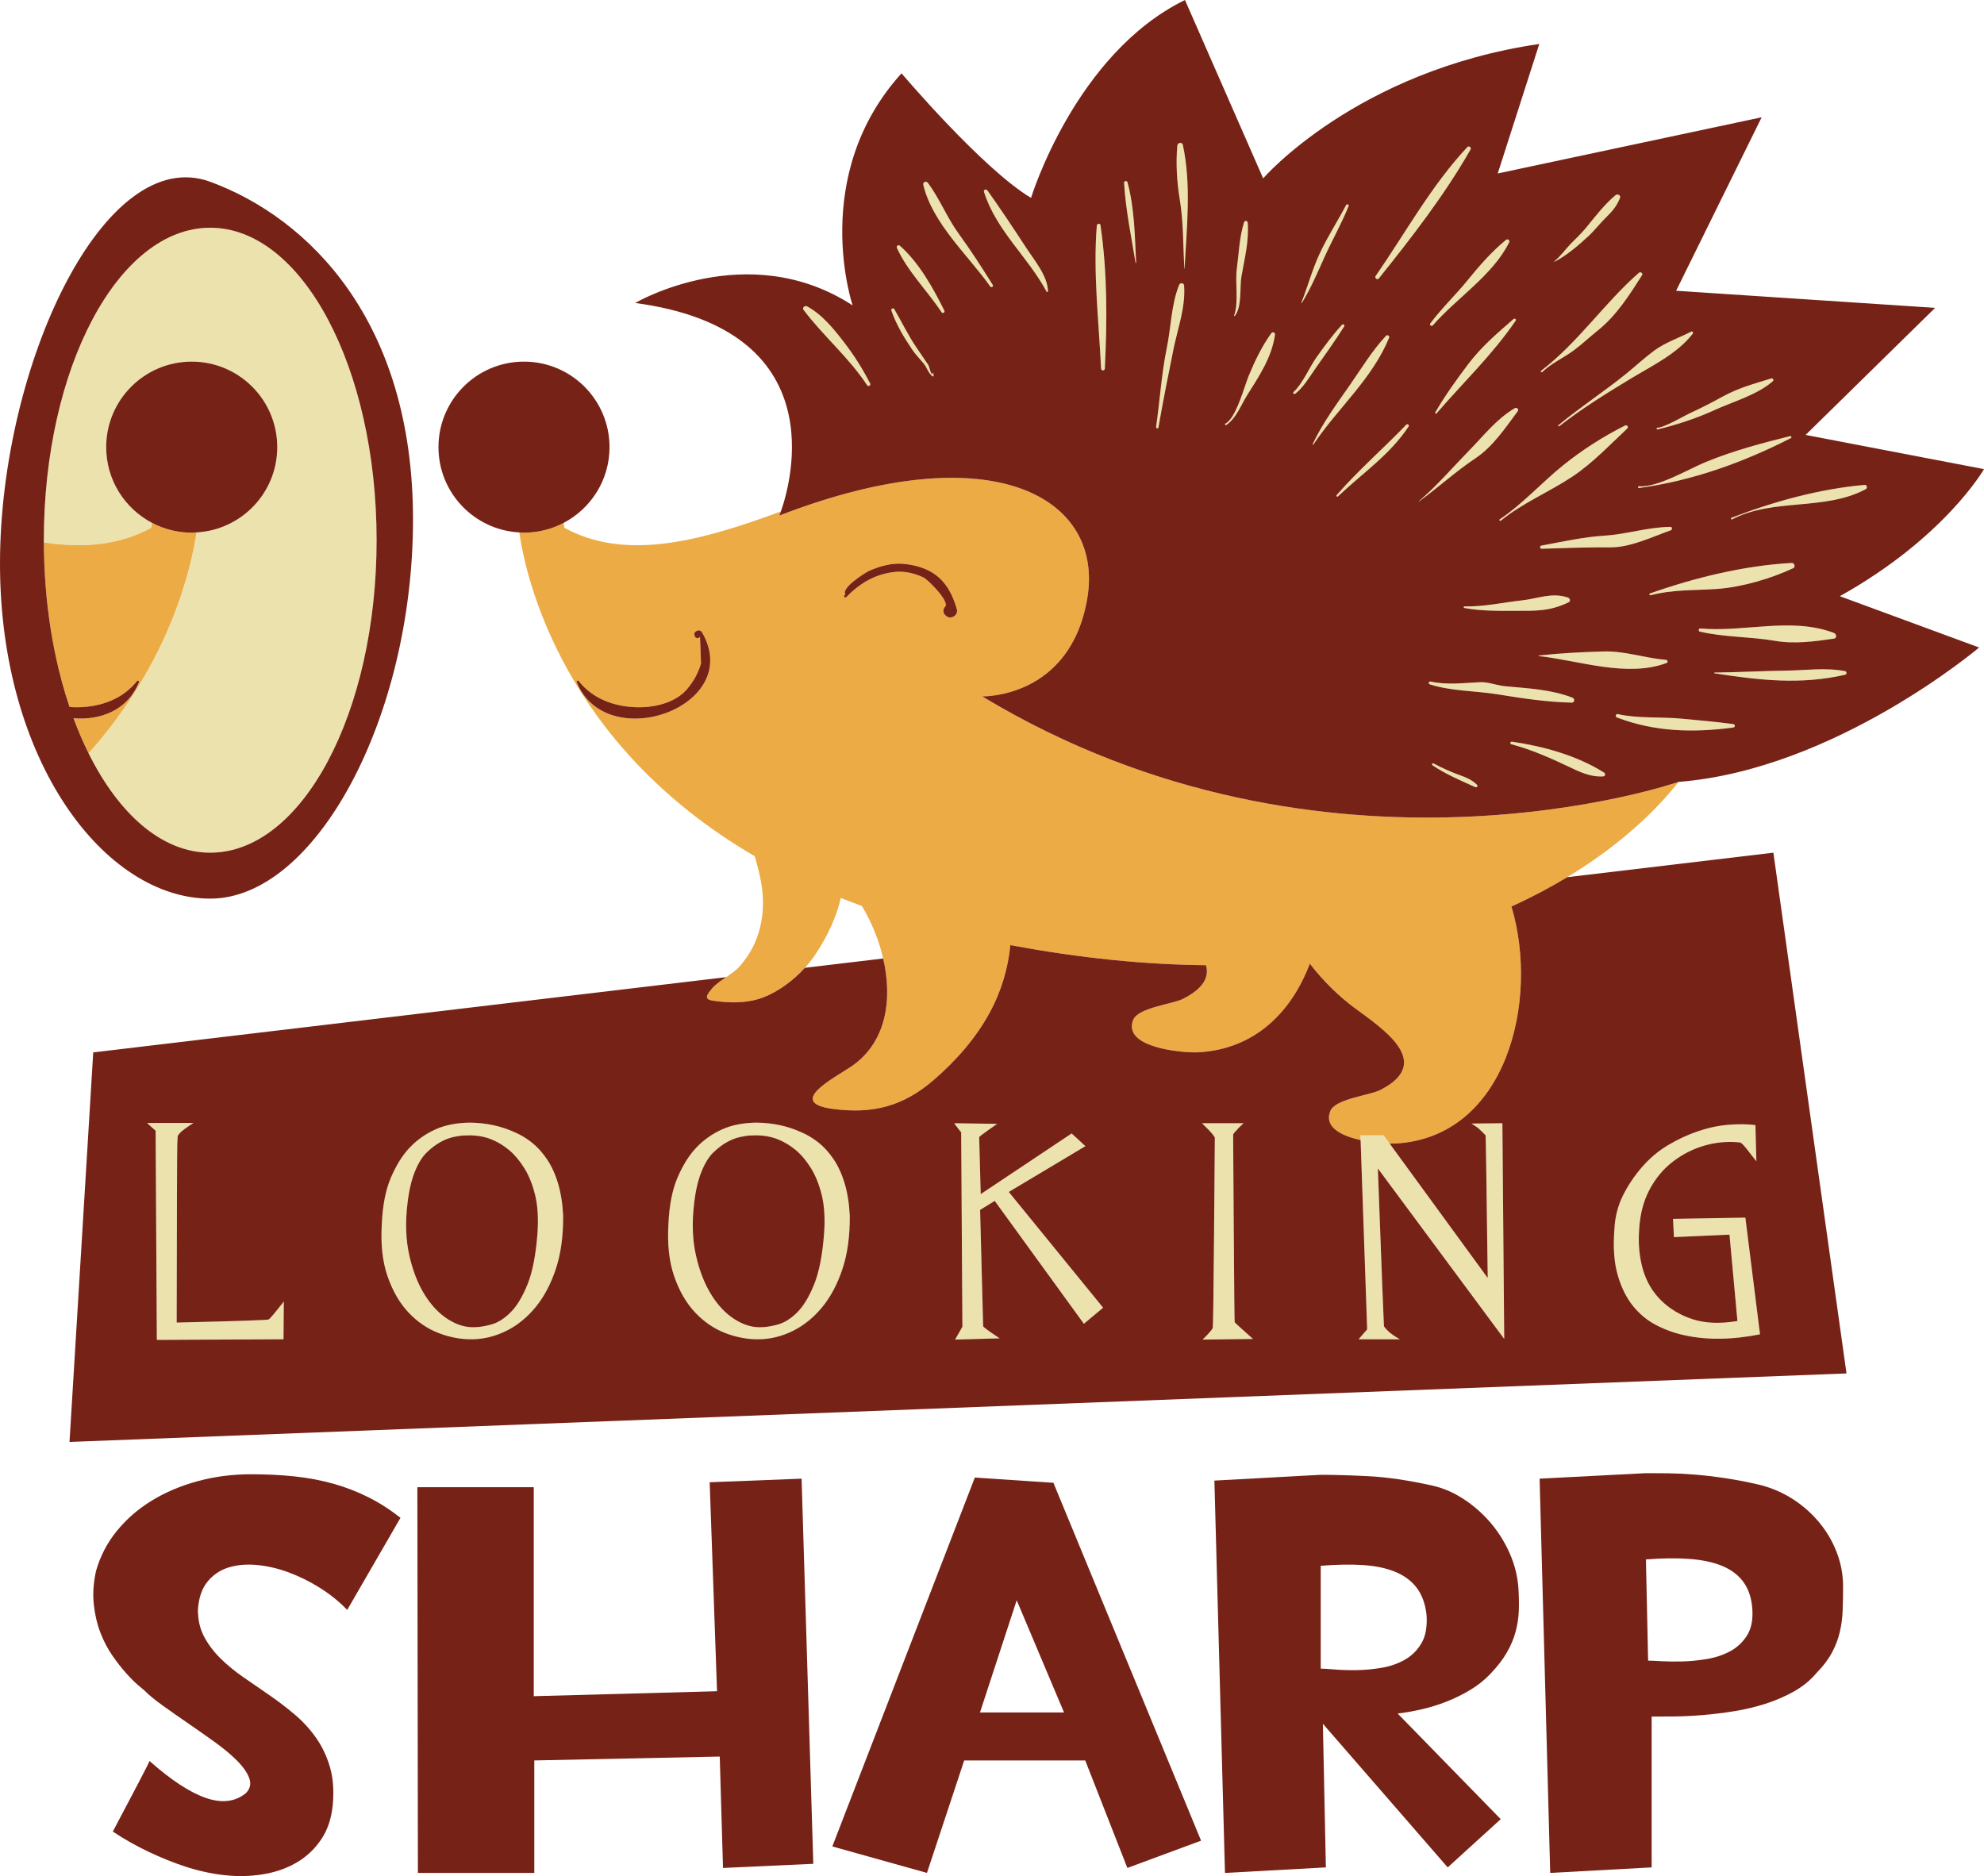 <?xml version="1.0" encoding="UTF-8"?>
<svg xmlns="http://www.w3.org/2000/svg" xmlns:xlink="http://www.w3.org/1999/xlink" width="479.4pt" height="453.34pt" viewBox="0 0 479.4 453.34" version="1.1">
<defs>
<clipPath id="clip1">
  <path d="M 153 0 L 479.398 0 L 479.398 198 L 153 198 Z M 153 0 "/>
</clipPath>
<clipPath id="clip2">
  <path d="M 22 356 L 97 356 L 97 453.34 L 22 453.34 Z M 22 356 "/>
</clipPath>
</defs>
<g id="surface1">
<path style=" stroke:none;fill-rule:nonzero;fill:rgb(92.499%,88.599%,67.799%);fill-opacity:1;" d="M 396.004 117.512 C 395.723 117.492 395.746 117.961 396.062 117.922 C 408.914 116.18 421.234 111.75 432.734 105.859 C 433.008 105.723 432.816 105.312 432.539 105.387 C 425.465 107.164 419.012 108.855 412.23 111.621 C 407.98 113.352 400.605 117.836 396.004 117.512 "/>
<path style=" stroke:none;fill-rule:nonzero;fill:rgb(92.499%,88.599%,67.799%);fill-opacity:1;" d="M 400.492 103.355 C 400.191 103.355 400.25 103.836 400.551 103.762 C 404.879 102.73 410.012 101.059 414.082 99.184 C 418.664 97.07 424.586 95.461 428.395 92.098 C 428.684 91.836 428.379 91.336 428.012 91.445 C 423.922 92.703 420.059 93.742 416.27 95.824 C 413.617 97.285 410.977 98.648 408.219 99.906 C 407.07 100.43 402.098 103.363 400.492 103.355 "/>
<path style=" stroke:none;fill-rule:nonzero;fill:rgb(92.499%,88.599%,67.799%);fill-opacity:1;" d="M 376.551 102.754 C 376.391 102.891 376.617 103.109 376.777 102.984 C 382.23 98.723 388.059 95.125 393.961 91.539 C 399.113 88.41 405.227 85.52 409.012 80.656 C 409.227 80.375 408.961 79.969 408.617 80.148 C 405.59 81.727 402.516 82.68 399.75 84.699 C 397.449 86.387 395.195 88.484 392.984 90.277 C 387.633 94.613 381.863 98.359 376.551 102.754 "/>
<path style=" stroke:none;fill-rule:nonzero;fill:rgb(92.499%,88.599%,67.799%);fill-opacity:1;" d="M 372.668 89.895 C 375.027 87.645 377.914 86.449 380.484 84.508 C 382.457 83.02 384.184 81.375 386.098 79.844 C 390.602 76.238 393.703 71.309 396.77 66.516 C 397.078 66.027 396.406 65.578 396.004 65.926 C 387.59 73.309 381.395 82.688 372.414 89.57 C 372.18 89.758 372.453 90.102 372.668 89.895 "/>
<path style=" stroke:none;fill-rule:nonzero;fill:rgb(92.499%,88.599%,67.799%);fill-opacity:1;" d="M 362.656 125.809 C 367.844 121.578 374.379 118.867 379.953 115.16 C 384.809 111.926 388.961 107.508 393.219 103.535 C 393.609 103.172 393.109 102.602 392.664 102.824 C 387.387 105.496 382.406 108.66 377.789 112.367 C 372.531 116.59 368.035 121.699 362.406 125.484 C 362.16 125.648 362.422 125.996 362.656 125.809 "/>
<path style=" stroke:none;fill-rule:nonzero;fill:rgb(92.499%,88.599%,67.799%);fill-opacity:1;" d="M 418.555 125.496 C 428.535 120.281 440.844 123.539 450.844 118.195 C 451.309 117.945 451.113 117.121 450.566 117.168 C 439.699 118.121 428.531 121.199 418.395 125.117 C 418.113 125.227 418.289 125.637 418.555 125.496 "/>
<path style=" stroke:none;fill-rule:nonzero;fill:rgb(92.499%,88.599%,67.799%);fill-opacity:1;" d="M 403.602 127.312 C 398.188 127.367 393.059 129.102 387.715 129.434 C 382.73 129.742 377.359 130.926 372.414 131.848 C 371.984 131.93 372.09 132.625 372.523 132.609 C 378.031 132.422 383.789 132.223 389.27 132.258 C 393.957 132.293 399.398 129.664 403.711 128.141 C 404.145 127.984 404.094 127.305 403.602 127.312 "/>
<path style=" stroke:none;fill-rule:nonzero;fill:rgb(92.499%,88.599%,67.799%);fill-opacity:1;" d="M 432.953 136.031 C 421.449 136.66 409.535 139.582 398.707 143.398 C 398.438 143.496 398.543 143.91 398.828 143.836 C 404.395 142.406 409.238 142.711 414.852 142.316 C 420.844 141.898 427.871 139.84 433.297 137.301 C 433.914 137.012 433.609 135.996 432.953 136.031 "/>
<path style=" stroke:none;fill-rule:nonzero;fill:rgb(92.499%,88.599%,67.799%);fill-opacity:1;" d="M 410.852 151.863 C 410.41 151.82 410.324 152.527 410.746 152.625 C 416.648 154.008 422.859 153.812 428.852 154.848 C 433.605 155.668 438.422 155.012 443.156 154.316 C 443.93 154.203 443.734 153.164 443.156 152.945 C 432.801 149.031 421.457 152.836 410.852 151.863 "/>
<path style=" stroke:none;fill-rule:nonzero;fill:rgb(92.499%,88.599%,67.799%);fill-opacity:1;" d="M 342.805 121.152 C 342.773 121.172 342.816 121.223 342.844 121.199 C 347.488 117.84 351.699 113.957 356.477 110.77 C 360.754 107.918 363.742 103.391 366.754 99.336 C 367.074 98.902 366.465 98.379 366.043 98.625 C 361.613 101.234 358.562 105.223 355 108.859 C 350.941 113.004 347.25 117.367 342.805 121.152 "/>
<path style=" stroke:none;fill-rule:nonzero;fill:rgb(92.499%,88.599%,67.799%);fill-opacity:1;" d="M 354.785 87.973 C 351.996 91.652 349.113 95.676 346.805 99.664 C 346.695 99.852 346.965 100.07 347.109 99.902 C 353.531 92.453 360.648 85.68 366.242 77.484 C 366.461 77.16 365.996 76.863 365.73 77.09 C 361.727 80.582 358.016 83.707 354.785 87.973 "/>
<path style=" stroke:none;fill-rule:nonzero;fill:rgb(92.499%,88.599%,67.799%);fill-opacity:1;" d="M 383.75 57.125 C 385.344 55.656 386.648 53.91 388.203 52.402 C 389.605 51.039 390.77 49.637 391.449 47.793 C 391.695 47.129 390.812 46.789 390.367 47.164 C 387.656 49.43 385.461 52.332 383.23 55.047 C 382.102 56.422 380.762 57.664 379.52 58.934 C 378.242 60.238 377.047 61.996 375.598 63.105 C 375.531 63.156 375.586 63.258 375.664 63.219 C 378.504 61.785 381.414 59.281 383.75 57.125 "/>
<path style=" stroke:none;fill-rule:nonzero;fill:rgb(92.499%,88.599%,67.799%);fill-opacity:1;" d="M 378.898 144.406 C 374.988 143.07 371.664 144.645 367.691 145.082 C 363.062 145.594 358.559 146.637 353.875 146.531 C 353.66 146.527 353.605 146.871 353.824 146.914 C 357.926 147.66 362.031 147.617 366.188 147.602 C 371.191 147.586 374.422 147.75 379.051 145.531 C 379.562 145.281 379.359 144.566 378.898 144.406 "/>
<path style=" stroke:none;fill-rule:nonzero;fill:rgb(92.499%,88.599%,67.799%);fill-opacity:1;" d="M 402.668 160.223 C 403.086 160.066 403.008 159.496 402.562 159.461 C 397.359 159.004 392.652 157.266 387.371 157.418 C 382.184 157.566 376.996 157.828 371.836 158.402 C 371.746 158.41 371.746 158.523 371.836 158.531 C 381.539 159.609 393.094 163.773 402.668 160.223 "/>
<path style=" stroke:none;fill-rule:nonzero;fill:rgb(92.499%,88.599%,67.799%);fill-opacity:1;" d="M 431.445 162.055 C 425.707 162.129 420.039 162.457 414.309 162.512 C 414.203 162.516 414.172 162.688 414.281 162.703 C 425.098 164.363 435.012 165.535 445.852 163.047 C 446.273 162.949 446.293 162.258 445.852 162.176 C 441.027 161.258 436.309 161.996 431.445 162.055 "/>
<path style=" stroke:none;fill-rule:nonzero;fill:rgb(92.499%,88.599%,67.799%);fill-opacity:1;" d="M 418.797 174.965 C 414.617 174.41 410.449 174.055 406.262 173.652 C 401.418 173.188 395.621 173.648 390.938 172.562 C 390.398 172.441 390.215 173.184 390.711 173.375 C 399.844 176.863 409.207 177.082 418.797 175.805 C 419.336 175.734 419.336 175.035 418.797 174.965 "/>
<path style=" stroke:none;fill-rule:nonzero;fill:rgb(92.499%,88.599%,67.799%);fill-opacity:1;" d="M 379.934 168.578 C 374.707 166.582 369.289 166.348 363.762 165.832 C 361.801 165.652 359.578 164.766 357.676 164.848 C 353.699 165.016 349.602 165.586 345.68 164.684 C 345.234 164.578 345.059 165.23 345.496 165.371 C 350.617 167.016 356.57 166.926 361.879 167.785 C 367.84 168.746 373.684 169.645 379.773 169.785 C 380.512 169.805 380.555 168.812 379.934 168.578 "/>
<path style=" stroke:none;fill-rule:nonzero;fill:rgb(92.499%,88.599%,67.799%);fill-opacity:1;" d="M 365.355 179.219 C 364.953 179.156 364.77 179.73 365.188 179.84 C 369.957 181.113 374.539 183.109 378.992 185.238 C 381.719 186.539 384.297 187.801 387.375 187.613 C 387.855 187.586 388.035 186.973 387.621 186.707 C 381.027 182.543 373.02 180.355 365.355 179.219 "/>
<path style=" stroke:none;fill-rule:nonzero;fill:rgb(92.499%,88.599%,67.799%);fill-opacity:1;" d="M 352.816 187.336 C 350.582 186.551 348.5 185.598 346.41 184.484 C 346.113 184.324 345.871 184.746 346.148 184.934 C 349.461 187.148 352.855 188.566 356.461 190.195 C 356.812 190.355 357.199 189.938 356.891 189.637 C 355.742 188.496 354.332 187.871 352.816 187.336 "/>
<path style=" stroke:none;fill-rule:nonzero;fill:rgb(92.499%,88.599%,67.799%);fill-opacity:1;" d="M 345.602 78.156 C 345.332 78.512 345.922 78.961 346.211 78.629 C 352.016 71.973 360.676 66.555 364.656 58.57 C 364.91 58.059 364.316 57.637 363.891 57.98 C 360.449 60.781 357.426 64.273 354.629 67.711 C 351.727 71.281 348.383 74.449 345.602 78.156 "/>
<path style=" stroke:none;fill-rule:nonzero;fill:rgb(92.499%,88.599%,67.799%);fill-opacity:1;" d="M 333.156 67.305 C 341.137 57.324 348.973 47.266 355.332 36.125 C 355.598 35.652 354.953 35.129 354.566 35.535 C 345.875 44.793 339.598 56.305 332.391 66.715 C 332.082 67.164 332.812 67.73 333.156 67.305 "/>
<path style=" stroke:none;fill-rule:nonzero;fill:rgb(92.499%,88.599%,67.799%);fill-opacity:1;" d="M 314.566 73.207 C 316.77 69.645 318.363 65.816 320.094 62.004 C 321.965 57.887 324.191 53.992 325.871 49.781 C 326.012 49.438 325.453 49.211 325.281 49.531 C 323.199 53.484 320.762 57.23 318.871 61.289 C 317.086 65.121 316 69.23 314.449 73.16 C 314.422 73.227 314.531 73.27 314.566 73.207 "/>
<path style=" stroke:none;fill-rule:nonzero;fill:rgb(92.499%,88.599%,67.799%);fill-opacity:1;" d="M 335.664 81.582 C 335.84 81.152 335.199 80.828 334.91 81.145 C 331.539 84.77 329.062 88.879 326.254 92.93 C 323.039 97.559 319.586 102.207 317.188 107.312 C 317.137 107.426 317.285 107.516 317.359 107.41 C 323.25 98.609 331.559 91.609 335.664 81.582 "/>
<path style=" stroke:none;fill-rule:nonzero;fill:rgb(92.499%,88.599%,67.799%);fill-opacity:1;" d="M 298.352 76.352 C 300.145 74.215 299.523 69.348 299.973 66.793 C 300.754 62.328 301.801 58.406 301.496 53.84 C 301.465 53.328 300.766 53.219 300.605 53.719 C 299.461 57.328 299.363 61.168 298.859 64.914 C 298.391 68.375 299.387 73.023 298.191 76.258 C 298.156 76.348 298.289 76.426 298.352 76.352 "/>
<path style=" stroke:none;fill-rule:nonzero;fill:rgb(92.499%,88.599%,67.799%);fill-opacity:1;" d="M 286.164 64.887 C 286.168 64.93 286.227 64.93 286.227 64.887 C 286.742 55.059 287.91 44.73 285.812 35.012 C 285.645 34.215 284.547 34.473 284.48 35.191 C 284.102 39.477 284.363 43.938 285.07 48.188 C 285.98 53.672 285.871 59.336 286.164 64.887 "/>
<path style=" stroke:none;fill-rule:nonzero;fill:rgb(92.499%,88.599%,67.799%);fill-opacity:1;" d="M 274.523 63.508 C 274.211 57.078 274.137 50.309 272.441 44.059 C 272.32 43.605 271.586 43.688 271.617 44.168 C 271.984 50.633 273.352 57.137 274.395 63.523 C 274.406 63.594 274.527 63.578 274.523 63.508 "/>
<path style=" stroke:none;fill-rule:nonzero;fill:rgb(92.499%,88.599%,67.799%);fill-opacity:1;" d="M 252.906 70.492 C 252.984 70.641 253.207 70.566 253.207 70.41 C 253.246 66.789 249.773 62.652 247.926 59.816 C 244.902 55.176 241.801 50.527 238.594 46.012 C 238.309 45.613 237.598 45.84 237.762 46.363 C 240.742 55.773 248.312 61.953 252.906 70.492 "/>
<path style=" stroke:none;fill-rule:nonzero;fill:rgb(92.499%,88.599%,67.799%);fill-opacity:1;" d="M 239.27 69.211 C 239.535 69.578 240.133 69.246 239.887 68.852 C 237.262 64.664 234.594 60.512 231.684 56.516 C 228.84 52.617 227.098 48.086 224.227 44.203 C 223.824 43.66 222.934 43.965 223.102 44.68 C 225.336 54.012 233.902 61.645 239.27 69.211 "/>
<path style=" stroke:none;fill-rule:nonzero;fill:rgb(92.499%,88.599%,67.799%);fill-opacity:1;" d="M 227.504 75.441 C 227.777 75.863 228.398 75.5 228.176 75.051 C 225.453 69.547 222.094 63.512 217.453 59.387 C 217.051 59.031 216.527 59.473 216.738 59.938 C 219.301 65.582 224.102 70.277 227.504 75.441 "/>
<path style=" stroke:none;fill-rule:nonzero;fill:rgb(92.499%,88.599%,67.799%);fill-opacity:1;" d="M 266.965 89.059 C 267.539 77.281 267.594 66.074 265.914 54.406 C 265.84 53.871 265.062 54.055 265.023 54.527 C 264.105 65.828 265.512 77.73 266.059 89.059 C 266.09 89.645 266.938 89.645 266.965 89.059 "/>
<path style=" stroke:none;fill-rule:nonzero;fill:rgb(92.499%,88.599%,67.799%);fill-opacity:1;" d="M 279.355 103.141 C 279.305 103.504 279.852 103.668 279.914 103.293 C 281.023 96.988 282.262 90.719 283.539 84.441 C 284.566 79.406 286.5 74.23 286.117 69.031 C 286.066 68.312 285.168 68.227 284.91 68.867 C 282.977 73.715 282.992 78.934 281.949 84.008 C 280.664 90.258 280.254 96.82 279.355 103.141 "/>
<path style=" stroke:none;fill-rule:nonzero;fill:rgb(92.499%,88.599%,67.799%);fill-opacity:1;" d="M 301.738 90.789 C 300.738 93.188 298.656 101.16 296.105 102.348 C 295.863 102.461 296.094 102.859 296.316 102.703 C 298.766 101.023 299.801 97.961 301.336 95.52 C 304.223 90.93 307.309 86.363 308.074 80.902 C 308.152 80.355 307.52 80.062 307.184 80.527 C 304.906 83.691 303.234 87.188 301.738 90.789 "/>
<path style=" stroke:none;fill-rule:nonzero;fill:rgb(92.499%,88.599%,67.799%);fill-opacity:1;" d="M 312.992 95.137 C 314.973 93.574 316.41 91.102 317.848 89.051 C 320.207 85.676 322.617 82.352 324.805 78.863 C 325 78.555 324.547 78.203 324.297 78.473 C 322.004 80.93 320.09 83.566 318.145 86.305 C 316.277 88.934 314.906 92.492 312.578 94.723 C 312.301 94.988 312.703 95.363 312.992 95.137 "/>
<path style=" stroke:none;fill-rule:nonzero;fill:rgb(92.499%,88.599%,67.799%);fill-opacity:1;" d="M 340.371 103.051 C 340.598 102.711 340.09 102.332 339.812 102.621 C 334.254 108.406 328.246 113.582 322.98 119.633 C 322.793 119.852 323.094 120.156 323.309 119.953 C 329.215 114.32 335.812 109.953 340.371 103.051 "/>
<path style=" stroke:none;fill-rule:nonzero;fill:rgb(92.499%,88.599%,67.799%);fill-opacity:1;" d="M 220.445 84.508 C 221.23 85.664 222.266 86.723 223.156 87.801 C 223.996 88.816 224.277 90.078 225.293 90.914 C 225.438 91.031 225.621 90.918 225.594 90.738 C 225.559 90.52 225.52 90.297 225.48 90.078 C 225.473 90.016 225.367 90.016 225.359 90.078 C 225.133 91.414 224.562 88.566 224.32 88.207 L 221.418 83.938 C 219.414 80.988 217.887 77.777 216.09 74.703 C 215.867 74.332 215.234 74.578 215.379 75.004 C 216.539 78.418 218.43 81.531 220.445 84.508 "/>
<path style=" stroke:none;fill-rule:nonzero;fill:rgb(92.499%,88.599%,67.799%);fill-opacity:1;" d="M 209.516 93.07 C 209.816 93.523 210.496 93.129 210.246 92.645 C 208.379 89.039 206.465 85.984 203.988 82.758 C 201.504 79.527 198.652 75.973 195 74.023 C 194.504 73.762 193.762 74.34 194.16 74.867 C 198.965 81.246 205.117 86.379 209.516 93.07 "/>
<path style=" stroke:none;fill-rule:nonzero;fill:rgb(92.499%,88.599%,67.799%);fill-opacity:1;" d="M 64.891 318.84 C 64.742 318.984 57.344 319.238 42.691 319.586 C 42.738 292.262 42.789 277.918 42.836 276.547 C 42.887 275.176 42.934 274.465 42.984 274.414 C 43.035 274.316 43.219 274.078 43.539 273.703 C 43.859 273.328 44.93 272.543 46.746 271.348 L 35.535 271.348 C 36.273 272.047 36.961 272.668 37.602 273.219 L 37.895 323.773 L 68.508 323.621 L 68.582 314.5 C 66.367 317.34 65.137 318.789 64.891 318.84 "/>
<path style=" stroke:none;fill-rule:nonzero;fill:rgb(92.499%,88.599%,67.799%);fill-opacity:1;" d="M 129.875 297.973 C 129.48 303.258 128.668 307.406 127.441 310.426 C 126.211 313.441 124.832 315.695 123.309 317.191 C 121.785 318.688 120.234 319.648 118.664 320.07 C 117.09 320.492 115.762 320.707 114.68 320.707 C 112.566 320.809 110.426 320.172 108.262 318.801 C 106.098 317.43 104.207 315.434 102.582 312.816 C 100.961 310.199 99.73 307.035 98.895 303.32 C 98.059 299.605 97.91 295.453 98.453 290.867 C 98.797 287.824 99.387 285.258 100.223 283.164 C 101.059 281.07 102.043 279.488 103.172 278.414 C 104.305 277.344 105.398 276.523 106.457 275.949 C 107.512 275.375 108.547 274.977 109.555 274.75 C 110.562 274.527 111.445 274.402 112.207 274.379 C 112.973 274.352 113.473 274.34 113.723 274.34 C 115.59 274.391 117.285 274.727 118.812 275.352 C 120.336 275.973 121.762 276.844 123.09 277.965 C 124.414 279.09 125.633 280.547 126.738 282.344 C 127.848 284.137 128.707 286.305 129.32 288.848 C 129.934 291.391 130.121 294.434 129.875 297.973 M 132.125 280.062 C 131.02 278.441 129.801 277.105 128.473 276.059 C 127.145 275.012 125.77 274.191 124.344 273.594 C 121.098 272.098 117.484 271.324 113.5 271.273 C 110.254 271.324 107.465 271.883 105.129 272.953 C 102.793 274.027 100.762 275.461 99.043 277.258 C 97.32 279.051 95.809 281.445 94.508 284.438 C 93.203 287.426 92.453 291.219 92.258 295.805 C 91.961 300.691 92.43 304.902 93.66 308.441 C 94.887 311.984 96.57 314.887 98.711 317.152 C 100.852 319.426 103.285 321.078 106.012 322.129 C 108.742 323.176 111.484 323.676 114.238 323.621 C 116.992 323.574 119.684 322.902 122.312 321.605 C 124.945 320.309 127.293 318.414 129.359 315.922 C 131.426 313.43 133.07 310.336 134.301 306.648 C 135.527 302.957 136.117 298.645 136.07 293.711 C 135.922 290.77 135.504 288.164 134.816 285.895 C 134.129 283.625 133.23 281.68 132.125 280.062 "/>
<path style=" stroke:none;fill-rule:nonzero;fill:rgb(92.499%,88.599%,67.799%);fill-opacity:1;" d="M 199.133 297.973 C 198.738 303.258 197.93 307.406 196.699 310.426 C 195.473 313.441 194.094 315.695 192.57 317.191 C 191.047 318.688 189.496 319.648 187.922 320.07 C 186.348 320.492 185.02 320.707 183.941 320.707 C 181.824 320.809 179.688 320.172 177.523 318.801 C 175.359 317.43 173.465 315.434 171.844 312.816 C 170.223 310.199 168.992 307.035 168.156 303.32 C 167.32 299.605 167.172 295.453 167.715 290.867 C 168.055 287.824 168.645 285.258 169.484 283.164 C 170.316 281.07 171.301 279.488 172.434 278.414 C 173.562 277.344 174.656 276.523 175.715 275.949 C 176.773 275.375 177.805 274.977 178.812 274.75 C 179.82 274.527 180.703 274.402 181.469 274.379 C 182.23 274.352 182.734 274.34 182.98 274.34 C 184.848 274.391 186.547 274.727 188.07 275.352 C 189.594 275.973 191.02 276.844 192.348 277.965 C 193.676 279.09 194.895 280.547 196 282.344 C 197.105 284.137 197.965 286.305 198.582 288.848 C 199.195 291.391 199.379 294.434 199.133 297.973 M 201.383 280.062 C 200.277 278.441 199.059 277.105 197.734 276.059 C 196.406 275.012 195.027 274.191 193.602 273.594 C 190.355 272.098 186.742 271.324 182.762 271.273 C 179.512 271.324 176.723 271.883 174.387 272.953 C 172.051 274.027 170.023 275.461 168.301 277.258 C 166.582 279.051 165.07 281.445 163.766 284.438 C 162.465 287.426 161.715 291.219 161.516 295.805 C 161.223 300.691 161.688 304.902 162.918 308.441 C 164.145 311.984 165.832 314.887 167.973 317.152 C 170.109 319.426 172.543 321.078 175.273 322.129 C 178.004 323.176 180.742 323.676 183.496 323.621 C 186.25 323.574 188.941 322.902 191.574 321.605 C 194.203 320.309 196.555 318.414 198.617 315.922 C 200.684 313.43 202.328 310.336 203.559 306.648 C 204.789 302.957 205.379 298.645 205.328 293.711 C 205.184 290.77 204.766 288.164 204.074 285.895 C 203.387 283.625 202.488 281.68 201.383 280.062 "/>
<path style=" stroke:none;fill-rule:nonzero;fill:rgb(92.499%,88.599%,67.799%);fill-opacity:1;" d="M 262.273 276.957 L 258.953 273.891 L 236.973 288.551 L 236.602 274.789 C 236.602 274.688 237.34 274.113 238.816 273.066 L 240.953 271.57 L 230.555 271.422 C 231.637 272.867 232.203 273.594 232.25 273.594 C 232.25 273.641 232.348 289.297 232.547 320.559 C 232.547 320.605 231.957 321.652 230.777 323.699 L 241.547 323.398 L 239.555 322.055 C 238.273 321.156 237.609 320.633 237.562 320.48 L 236.824 292.363 L 240.363 290.191 L 261.902 319.883 L 266.551 315.996 L 243.758 288.023 "/>
<path style=" stroke:none;fill-rule:nonzero;fill:rgb(92.499%,88.599%,67.799%);fill-opacity:1;" d="M 298.34 319.512 C 298.289 319.461 298.215 311.906 298.117 296.852 C 298.02 281.793 297.969 274.238 297.969 274.191 C 298.02 273.992 298.191 273.738 298.484 273.441 C 298.781 273.145 299.051 272.844 299.297 272.543 C 299.641 272.195 300.035 271.82 300.48 271.422 L 290.445 271.422 C 291.773 272.719 292.586 273.555 292.879 273.93 C 293.176 274.301 293.398 274.613 293.547 274.863 C 293.547 275.012 293.48 282.68 293.359 297.859 C 293.234 313.039 293.129 320.734 293.027 320.93 C 292.781 321.43 291.969 322.352 290.594 323.699 L 302.766 323.547 C 299.91 321.008 298.438 319.66 298.34 319.512 "/>
<path style=" stroke:none;fill-rule:nonzero;fill:rgb(92.499%,88.599%,67.799%);fill-opacity:1;" d="M 328.285 323.621 L 338.242 323.621 C 337.605 323.273 337.016 322.902 336.473 322.504 C 336.031 322.203 335.613 321.852 335.219 321.453 C 334.824 321.055 334.555 320.73 334.406 320.48 C 334.359 320.234 333.867 307.52 332.934 282.344 L 363.469 323.547 L 363.027 271.422 L 355.578 271.496 L 357.129 272.543 C 357.52 272.895 357.887 273.242 358.234 273.594 C 358.574 273.941 358.824 274.188 358.969 274.34 C 359.02 274.488 359.191 285.98 359.484 308.816 L 335.789 276.336 L 334.336 274.34 L 328.727 274.34 L 328.766 275.484 L 330.352 321.23 "/>
<path style=" stroke:none;fill-rule:nonzero;fill:rgb(92.499%,88.599%,67.799%);fill-opacity:1;" d="M 394.559 315.547 C 396.156 317.539 398.051 319.098 400.238 320.223 C 402.426 321.344 404.676 322.152 406.988 322.648 C 412.445 323.848 418.539 323.773 425.277 322.426 L 421.738 294.23 L 404.258 294.531 L 404.48 298.941 L 417.902 298.344 L 419.82 319.211 C 415.641 319.91 412.051 319.773 409.055 318.801 C 406.051 317.828 403.508 316.32 401.418 314.273 C 399.328 312.23 397.852 309.738 396.992 306.797 C 396.133 303.855 395.824 300.641 396.07 297.148 C 396.266 293.512 397.09 290.309 398.539 287.539 C 399.992 284.773 401.887 282.488 404.223 280.695 C 406.555 278.902 409.113 277.605 411.891 276.809 C 414.668 276.012 417.508 275.762 420.41 276.059 C 420.656 276.109 420.988 276.371 421.406 276.844 C 421.824 277.32 422.254 277.855 422.699 278.453 L 424.395 280.621 L 424.172 271.871 C 422.207 271.621 420.02 271.598 417.609 271.797 C 415.199 271.996 412.75 272.52 410.27 273.367 C 407.785 274.215 405.375 275.34 403.039 276.734 C 400.703 278.129 398.617 279.887 396.77 282.004 C 394.93 284.125 393.391 286.418 392.16 288.887 C 390.934 291.352 390.246 294.059 390.098 297 C 389.754 301.336 390.008 305.016 390.871 308.031 C 391.73 311.047 392.961 313.555 394.559 315.547 "/>
<path style=" stroke:none;fill-rule:nonzero;fill:rgb(92.499%,88.599%,67.799%);fill-opacity:1;" d="M 17.758 173.551 C 17.426 172.656 17.105 171.746 16.797 170.824 C 15.836 167.969 14.973 164.98 14.219 161.883 C 15.215 165.98 16.402 169.883 17.758 173.551 "/>
<path style=" stroke:none;fill-rule:nonzero;fill:rgb(92.499%,88.599%,67.799%);fill-opacity:1;" d="M 12.254 152.066 C 12.008 150.492 11.785 148.891 11.594 147.277 C 11.785 148.895 12.008 150.492 12.254 152.066 "/>
<path style=" stroke:none;fill-rule:nonzero;fill:rgb(92.499%,88.599%,67.799%);fill-opacity:1;" d="M 14.18 161.723 C 13.43 158.633 12.789 155.43 12.266 152.137 C 12.789 155.434 13.43 158.629 14.18 161.723 "/>
<path style=" stroke:none;fill-rule:nonzero;fill:rgb(92.499%,88.599%,67.799%);fill-opacity:1;" d="M 11.543 146.887 C 11.156 143.605 10.891 140.246 10.738 136.82 C 10.887 140.246 11.156 143.605 11.543 146.887 "/>
<path style=" stroke:none;fill-rule:nonzero;fill:rgb(92.499%,88.599%,67.799%);fill-opacity:1;" d="M 17.762 173.562 C 18.863 176.543 20.078 179.367 21.391 182.012 C 20.078 179.367 18.863 176.543 17.762 173.562 "/>
<path style=" stroke:none;fill-rule:nonzero;fill:rgb(92.499%,88.599%,67.799%);fill-opacity:1;" d="M 36.582 127.531 L 36.75 126.352 C 30.16 122.898 25.66 116.004 25.66 108.047 C 25.66 96.637 34.91 87.383 46.32 87.383 C 57.734 87.383 66.992 96.637 66.992 108.047 C 66.992 119.074 58.348 128.055 47.469 128.652 C 46.316 136.59 41.379 159.637 21.395 182.02 C 28.734 196.793 39.184 206.043 50.793 206.043 C 73 206.043 91 172.238 91 130.535 C 91 88.836 73 55.031 50.793 55.031 C 28.59 55.031 10.586 88.836 10.586 130.535 C 10.586 132.434 10.637 134.305 10.711 136.164 C 10.645 134.484 10.602 132.793 10.594 131.086 C 20.227 132.523 28.848 131.762 36.582 127.531 "/>
<path style=" stroke:none;fill-rule:nonzero;fill:rgb(92.499%,67.099%,26.7%);fill-opacity:1;" d="M 139.34 164.805 C 139.234 164.551 139.633 164.32 139.801 164.531 C 143.496 169.254 149.469 171.113 155.363 170.883 C 159.078 170.738 163.496 169.512 166.031 166.492 C 167.59 164.68 168.711 162.625 169.391 160.324 C 169.309 158.172 169.227 156.02 169.141 153.867 C 168.809 154.371 168.047 154.293 167.859 153.699 C 167.836 153.621 167.812 153.547 167.789 153.469 C 167.684 153.133 167.852 152.723 168.16 152.551 C 168.234 152.512 168.305 152.473 168.375 152.434 C 168.809 152.199 169.359 152.324 169.613 152.758 C 180.078 170.762 146.461 182.676 139.34 164.805 M 204.027 143.84 C 204.078 143.785 204.125 143.734 204.176 143.688 C 204.215 143.641 204.297 143.641 204.34 143.688 C 202.938 142.211 209.129 138.332 209.988 137.949 C 212.703 136.75 215.719 135.914 218.727 136.281 C 225.664 137.129 229.281 140.465 231.199 147.18 C 231.648 148.734 229.641 149.883 228.508 148.742 L 228.359 148.598 C 227.82 148.055 227.82 147.156 228.359 146.613 C 229.578 145.395 224.195 140.062 223.215 139.578 C 220.973 138.496 218.426 137.914 215.926 138.234 C 211.258 138.828 207.727 140.992 204.48 144.289 C 204.191 144.586 203.746 144.137 204.027 143.84 M 405.598 188.938 C 405.598 188.938 320.57 218.461 237.324 168.273 C 237.324 168.273 258.578 168.863 262.715 144.652 C 266.844 120.445 240.273 104.504 188.316 124.578 C 188.316 124.578 188.465 124.223 188.691 123.578 C 167.766 131.387 150.559 135.297 136.359 127.531 L 136.188 126.352 C 133.324 127.852 130.074 128.711 126.617 128.711 C 126.23 128.711 125.855 128.676 125.473 128.652 C 127.074 139.676 135.98 179.855 182.359 206.895 C 183.969 212.367 185.184 217.594 183.691 223.957 C 182.852 227.551 181.277 230.516 178.891 233.332 C 177.949 234.438 176.699 235.285 175.457 236.125 C 174.227 236.953 172.996 237.773 172.078 238.828 C 169.664 241.605 170.848 241.719 174.562 242.078 C 177.844 242.395 181.418 242.188 184.469 241 C 188.133 239.578 191.703 236.926 194.488 233.863 C 195.418 232.84 196.258 231.766 196.988 230.68 C 200.035 226.133 202.098 221.586 203.164 216.98 C 204.828 217.645 206.535 218.289 208.273 218.918 C 210.59 222.809 212.383 227.18 213.406 231.613 C 215.738 241.668 214.121 252.035 205.637 257.746 C 201.383 260.609 189.859 266.473 201.305 267.969 C 210.828 269.215 218.184 267.391 225.613 260.969 C 230.977 256.336 235.73 250.969 239.117 244.742 C 241.992 239.461 243.586 233.945 244.137 228.379 C 261.387 231.613 277.113 233.102 291.41 233.23 C 292.195 235.996 290.945 238.801 285.82 241.383 C 283.301 242.656 274.988 243.48 273.82 246.438 C 271.105 253.301 286.168 254.461 289.469 254.285 C 303.246 253.562 312.074 244.539 316.496 232.852 C 319.828 237.242 323.949 241.059 327.086 243.387 C 334.039 248.547 346.738 256.727 333.445 263.426 C 330.93 264.699 322.617 265.523 321.445 268.48 C 319.887 272.422 324.195 274.48 328.766 275.484 L 328.727 274.34 L 334.332 274.34 L 335.789 276.336 C 336.32 276.352 336.77 276.348 337.098 276.328 C 364.02 274.914 372.039 241.82 365.215 219.051 C 370.121 216.82 374.613 214.434 378.695 211.965 C 391.43 204.266 400.227 195.789 405.598 188.938 "/>
<path style=" stroke:none;fill-rule:nonzero;fill:rgb(92.499%,67.099%,26.7%);fill-opacity:1;" d="M 21.395 182.02 C 41.379 159.637 46.312 136.59 47.469 128.652 C 47.086 128.676 46.707 128.711 46.32 128.711 C 42.863 128.711 39.613 127.852 36.75 126.352 L 36.582 127.531 C 28.848 131.762 20.227 132.523 10.594 131.086 C 10.602 132.793 10.645 134.484 10.711 136.164 C 10.719 136.383 10.727 136.602 10.738 136.82 C 10.887 140.246 11.156 143.605 11.543 146.887 C 11.559 147.016 11.578 147.145 11.594 147.277 C 11.785 148.895 12.008 150.492 12.254 152.066 C 12.262 152.09 12.262 152.113 12.266 152.137 C 12.789 155.43 13.43 158.633 14.18 161.723 C 14.191 161.773 14.207 161.828 14.219 161.883 C 14.973 164.98 15.832 167.969 16.797 170.824 C 17.055 170.844 17.32 170.871 17.574 170.883 C 23.473 171.113 29.441 169.254 33.137 164.531 C 33.309 164.32 33.707 164.551 33.598 164.805 C 30.879 171.637 24.281 174.105 17.758 173.555 C 17.758 173.559 17.758 173.559 17.762 173.562 C 18.863 176.543 20.078 179.363 21.391 182.012 C 21.391 182.016 21.395 182.016 21.395 182.02 "/>
<path style=" stroke:none;fill-rule:nonzero;fill:rgb(46.7%,13.3%,8.6%);fill-opacity:1;" d="M 390.098 297 C 390.242 294.059 390.934 291.352 392.16 288.887 C 393.391 286.418 394.93 284.125 396.77 282.004 C 398.617 279.887 400.703 278.129 403.039 276.73 C 405.375 275.34 407.785 274.215 410.27 273.367 C 412.75 272.52 415.199 271.996 417.609 271.797 C 420.02 271.598 422.207 271.621 424.172 271.871 L 424.395 280.621 L 422.699 278.453 C 422.254 277.855 421.824 277.32 421.406 276.844 C 420.988 276.371 420.656 276.109 420.41 276.059 C 417.508 275.762 414.668 276.012 411.891 276.809 C 409.113 277.605 406.555 278.902 404.223 280.695 C 401.887 282.488 399.992 284.77 398.539 287.539 C 397.09 290.309 396.266 293.512 396.07 297.148 C 395.824 300.641 396.133 303.855 396.992 306.797 C 397.852 309.738 399.328 312.23 401.418 314.273 C 403.508 316.32 406.051 317.828 409.055 318.801 C 412.051 319.77 415.641 319.91 419.82 319.211 L 417.902 298.344 L 404.48 298.941 L 404.258 294.531 L 421.738 294.23 L 425.277 322.426 C 418.539 323.773 412.445 323.848 406.988 322.648 C 404.676 322.152 402.426 321.344 400.238 320.223 C 398.051 319.098 396.156 317.539 394.559 315.547 C 392.961 313.555 391.73 311.047 390.871 308.031 C 390.008 305.016 389.754 301.336 390.098 297 M 290.594 323.699 C 291.969 322.352 292.781 321.43 293.027 320.93 C 293.125 320.73 293.238 313.039 293.359 297.859 C 293.48 282.68 293.543 275.012 293.543 274.863 C 293.398 274.613 293.176 274.301 292.879 273.93 C 292.586 273.555 291.773 272.719 290.445 271.422 L 300.477 271.422 C 300.035 271.82 299.641 272.195 299.297 272.543 C 299.051 272.844 298.781 273.145 298.488 273.441 C 298.191 273.738 298.02 273.992 297.969 274.188 C 297.969 274.238 298.02 281.793 298.117 296.852 C 298.215 311.906 298.289 319.461 298.34 319.512 C 298.438 319.66 299.91 321.008 302.766 323.547 Z M 261.902 319.883 L 240.363 290.191 L 236.824 292.363 L 237.562 320.48 C 237.609 320.633 238.273 321.156 239.555 322.055 L 241.547 323.398 L 230.777 323.699 C 231.957 321.652 232.547 320.605 232.547 320.559 C 232.348 289.297 232.25 273.641 232.25 273.594 C 232.199 273.594 231.637 272.867 230.555 271.422 L 240.953 271.57 L 238.816 273.066 C 237.34 274.113 236.602 274.688 236.602 274.789 L 236.973 288.551 L 258.949 273.891 L 262.273 276.957 L 243.758 288.023 L 266.551 315.996 Z M 203.559 306.648 C 202.328 310.336 200.684 313.43 198.617 315.922 C 196.555 318.414 194.203 320.309 191.574 321.605 C 188.941 322.902 186.25 323.574 183.496 323.621 C 180.742 323.676 178.004 323.176 175.273 322.129 C 172.543 321.078 170.109 319.426 167.973 317.152 C 165.832 314.887 164.145 311.98 162.918 308.441 C 161.688 304.902 161.223 300.688 161.516 295.805 C 161.715 291.219 162.465 287.426 163.766 284.438 C 165.07 281.445 166.582 279.051 168.305 277.258 C 170.023 275.461 172.051 274.027 174.387 272.953 C 176.723 271.883 179.512 271.324 182.762 271.273 C 186.742 271.324 190.355 272.098 193.602 273.594 C 195.027 274.188 196.406 275.012 197.734 276.059 C 199.059 277.105 200.277 278.441 201.383 280.062 C 202.488 281.68 203.387 283.625 204.074 285.895 C 204.766 288.164 205.184 290.77 205.328 293.711 C 205.379 298.645 204.789 302.957 203.559 306.648 M 134.301 306.648 C 133.07 310.336 131.426 313.43 129.359 315.922 C 127.293 318.414 124.945 320.309 122.312 321.605 C 119.684 322.902 116.992 323.574 114.238 323.621 C 111.484 323.676 108.742 323.176 106.012 322.129 C 103.285 321.078 100.848 319.426 98.711 317.152 C 96.574 314.887 94.887 311.98 93.66 308.441 C 92.43 304.902 91.961 300.688 92.258 295.805 C 92.453 291.219 93.203 287.426 94.508 284.438 C 95.809 281.445 97.324 279.051 99.043 277.258 C 100.762 275.461 102.793 274.027 105.129 272.953 C 107.465 271.883 110.254 271.324 113.5 271.273 C 117.484 271.324 121.098 272.098 124.344 273.594 C 125.77 274.188 127.145 275.012 128.473 276.059 C 129.801 277.105 131.02 278.441 132.125 280.062 C 133.23 281.68 134.129 283.625 134.816 285.895 C 135.504 288.164 135.922 290.77 136.07 293.711 C 136.117 298.645 135.527 302.957 134.301 306.648 M 68.508 323.621 L 37.895 323.773 L 37.602 273.219 C 36.961 272.668 36.273 272.047 35.535 271.348 L 46.746 271.348 C 44.93 272.543 43.859 273.328 43.539 273.703 C 43.219 274.078 43.035 274.312 42.984 274.414 C 42.934 274.465 42.887 275.176 42.836 276.547 C 42.789 277.918 42.738 292.262 42.691 319.586 C 57.344 319.238 64.742 318.984 64.891 318.84 C 65.137 318.789 66.367 317.34 68.578 314.5 Z M 337.098 276.328 C 336.77 276.348 336.32 276.352 335.789 276.336 L 359.484 308.816 C 359.191 285.98 359.02 274.488 358.969 274.34 C 358.824 274.188 358.574 273.941 358.234 273.594 C 357.887 273.242 357.52 272.895 357.125 272.543 L 355.574 271.496 L 363.027 271.422 L 363.469 323.547 L 332.934 282.344 C 333.867 307.52 334.359 320.234 334.406 320.48 C 334.555 320.73 334.824 321.055 335.219 321.453 C 335.613 321.855 336.031 322.203 336.473 322.504 C 337.016 322.902 337.605 323.273 338.242 323.621 L 328.285 323.621 L 330.352 321.23 L 328.766 275.484 C 324.195 274.48 319.887 272.422 321.445 268.48 C 322.617 265.523 330.93 264.699 333.449 263.426 C 346.738 256.727 334.039 248.547 327.086 243.387 C 323.949 241.059 319.828 237.242 316.496 232.852 C 312.074 244.539 303.246 253.562 289.469 254.285 C 286.168 254.461 271.105 253.301 273.82 246.438 C 274.992 243.48 283.301 242.656 285.82 241.383 C 290.945 238.801 292.195 235.996 291.41 233.23 C 277.117 233.102 261.387 231.613 244.137 228.379 C 243.586 233.945 241.992 239.461 239.117 244.742 C 235.73 250.969 230.977 256.336 225.613 260.969 C 218.184 267.391 210.828 269.215 201.305 267.969 C 189.859 266.473 201.383 260.609 205.637 257.746 C 214.121 252.035 215.738 241.668 213.406 231.613 L 194.488 233.863 C 191.703 236.926 188.133 239.578 184.469 241 C 181.418 242.188 177.844 242.395 174.562 242.078 C 170.848 241.719 169.664 241.605 172.078 238.828 C 172.996 237.773 174.227 236.953 175.457 236.125 L 22.527 254.305 L 16.797 348.434 L 446.176 331.879 L 428.508 206.043 L 378.695 211.965 C 374.613 214.434 370.121 216.82 365.215 219.051 C 372.039 241.82 364.02 274.914 337.098 276.328 "/>
<path style=" stroke:none;fill-rule:nonzero;fill:rgb(46.7%,13.3%,8.6%);fill-opacity:1;" d="M 126.738 282.344 C 125.633 280.547 124.414 279.09 123.09 277.965 C 121.762 276.844 120.336 275.973 118.812 275.352 C 117.285 274.727 115.59 274.391 113.723 274.34 C 113.473 274.34 112.973 274.352 112.211 274.379 C 111.445 274.402 110.562 274.527 109.555 274.75 C 108.547 274.977 107.512 275.375 106.457 275.945 C 105.398 276.523 104.305 277.344 103.176 278.414 C 102.043 279.488 101.059 281.07 100.223 283.164 C 99.387 285.258 98.797 287.824 98.453 290.867 C 97.91 295.453 98.059 299.605 98.895 303.32 C 99.73 307.035 100.961 310.199 102.582 312.816 C 104.207 315.434 106.098 317.43 108.262 318.801 C 110.426 320.172 112.566 320.809 114.68 320.707 C 115.762 320.707 117.09 320.492 118.664 320.07 C 120.234 319.648 121.785 318.688 123.309 317.191 C 124.832 315.695 126.211 313.441 127.441 310.426 C 128.672 307.406 129.48 303.258 129.875 297.973 C 130.121 294.434 129.934 291.391 129.32 288.848 C 128.707 286.305 127.848 284.137 126.738 282.344 "/>
<path style=" stroke:none;fill-rule:nonzero;fill:rgb(46.7%,13.3%,8.6%);fill-opacity:1;" d="M 196 282.344 C 194.895 280.547 193.676 279.09 192.348 277.965 C 191.02 276.844 189.594 275.973 188.07 275.352 C 186.547 274.727 184.848 274.391 182.98 274.34 C 182.734 274.34 182.23 274.352 181.469 274.379 C 180.707 274.402 179.82 274.527 178.812 274.75 C 177.805 274.977 176.773 275.375 175.715 275.945 C 174.656 276.523 173.562 277.344 172.434 278.414 C 171.301 279.488 170.316 281.07 169.484 283.164 C 168.645 285.258 168.055 287.824 167.715 290.867 C 167.172 295.453 167.32 299.605 168.156 303.32 C 168.992 307.035 170.223 310.199 171.844 312.816 C 173.465 315.434 175.359 317.43 177.523 318.801 C 179.688 320.172 181.824 320.809 183.941 320.707 C 185.02 320.707 186.348 320.492 187.922 320.07 C 189.496 319.648 191.047 318.688 192.57 317.191 C 194.094 315.695 195.473 313.441 196.699 310.426 C 197.93 307.406 198.738 303.258 199.133 297.973 C 199.379 294.434 199.195 291.391 198.582 288.848 C 197.965 286.305 197.105 284.137 196 282.344 "/>
<path style=" stroke:none;fill-rule:nonzero;fill:rgb(46.7%,13.3%,8.6%);fill-opacity:1;" d="M 204.48 144.293 C 207.73 140.992 211.258 138.828 215.926 138.234 C 218.43 137.918 220.973 138.496 223.215 139.578 C 224.195 140.062 229.582 145.395 228.359 146.613 C 227.824 147.16 227.824 148.055 228.359 148.602 L 228.508 148.746 C 229.641 149.883 231.648 148.734 231.199 147.18 C 229.281 140.465 225.664 137.129 218.727 136.285 C 215.723 135.914 212.707 136.75 209.992 137.949 C 209.129 138.332 202.938 142.211 204.34 143.688 C 204.297 143.641 204.219 143.641 204.176 143.688 C 204.129 143.734 204.078 143.785 204.027 143.84 C 203.746 144.137 204.191 144.586 204.48 144.293 "/>
<path style=" stroke:none;fill-rule:nonzero;fill:rgb(46.7%,13.3%,8.6%);fill-opacity:1;" d="M 168.375 152.438 C 168.305 152.473 168.234 152.512 168.16 152.551 C 167.852 152.719 167.684 153.133 167.789 153.469 C 167.812 153.547 167.836 153.621 167.859 153.695 C 168.047 154.293 168.809 154.375 169.141 153.867 C 169.227 156.02 169.309 158.172 169.391 160.324 C 168.711 162.625 167.59 164.68 166.031 166.492 C 163.5 169.512 159.082 170.738 155.363 170.883 C 149.469 171.113 143.496 169.254 139.801 164.531 C 139.633 164.32 139.234 164.551 139.34 164.805 C 146.461 182.676 180.078 170.762 169.613 152.762 C 169.359 152.324 168.809 152.199 168.375 152.438 "/>
<path style=" stroke:none;fill-rule:nonzero;fill:rgb(46.7%,13.3%,8.6%);fill-opacity:1;" d="M 136.188 126.352 C 142.777 122.898 147.281 116.004 147.281 108.047 C 147.281 96.637 138.031 87.383 126.617 87.383 C 115.203 87.383 105.949 96.637 105.949 108.047 C 105.949 119.074 114.594 128.059 125.473 128.652 C 125.855 128.676 126.23 128.711 126.617 128.711 C 130.074 128.711 133.328 127.852 136.188 126.352 "/>
<g clip-path="url(#clip1)" clip-rule="nonzero">
<path style=" stroke:none;fill-rule:nonzero;fill:rgb(46.7%,13.3%,8.6%);fill-opacity:1;" d="M 195 74.023 C 198.652 75.973 201.504 79.527 203.988 82.758 C 206.465 85.984 208.379 89.039 210.246 92.645 C 210.496 93.129 209.816 93.523 209.516 93.07 C 205.117 86.379 198.965 81.246 194.16 74.867 C 193.762 74.34 194.504 73.762 195 74.023 M 216.09 74.703 C 217.887 77.777 219.414 80.988 221.418 83.938 L 224.32 88.207 C 224.562 88.566 225.133 91.414 225.359 90.078 C 225.367 90.016 225.473 90.016 225.48 90.078 C 225.52 90.297 225.559 90.52 225.594 90.734 C 225.621 90.922 225.438 91.031 225.293 90.914 C 224.277 90.078 223.996 88.816 223.156 87.801 C 222.266 86.723 221.23 85.668 220.445 84.512 C 218.43 81.531 216.539 78.418 215.379 75.004 C 215.234 74.578 215.871 74.332 216.09 74.703 M 217.453 59.387 C 222.094 63.512 225.453 69.547 228.176 75.051 C 228.398 75.5 227.781 75.859 227.504 75.441 C 224.102 70.277 219.301 65.582 216.738 59.938 C 216.527 59.473 217.051 59.031 217.453 59.387 M 224.227 44.207 C 227.098 48.086 228.84 52.617 231.684 56.516 C 234.594 60.512 237.262 64.664 239.887 68.852 C 240.133 69.246 239.535 69.578 239.27 69.211 C 233.902 61.645 225.336 54.012 223.102 44.68 C 222.934 43.965 223.824 43.656 224.227 44.207 M 238.594 46.012 C 241.801 50.527 244.902 55.176 247.922 59.816 C 249.773 62.652 253.246 66.793 253.207 70.414 C 253.207 70.57 252.984 70.641 252.906 70.496 C 248.312 61.953 240.742 55.773 237.762 46.359 C 237.598 45.84 238.309 45.613 238.594 46.012 M 265.023 54.527 C 265.062 54.055 265.836 53.871 265.914 54.406 C 267.594 66.07 267.543 77.281 266.965 89.059 C 266.938 89.645 266.09 89.645 266.059 89.059 C 265.512 77.73 264.105 65.828 265.023 54.527 M 272.441 44.059 C 274.137 50.309 274.211 57.078 274.523 63.508 C 274.527 63.578 274.406 63.594 274.395 63.523 C 273.352 57.137 271.984 50.633 271.617 44.172 C 271.586 43.688 272.32 43.605 272.441 44.059 M 284.91 68.867 C 285.168 68.227 286.066 68.312 286.117 69.031 C 286.5 74.23 284.566 79.402 283.539 84.441 C 282.262 90.719 281.023 96.988 279.914 103.297 C 279.852 103.668 279.305 103.504 279.355 103.141 C 280.254 96.82 280.664 90.258 281.949 84.008 C 282.992 78.938 282.977 73.715 284.91 68.867 M 284.48 35.191 C 284.543 34.473 285.641 34.215 285.816 35.012 C 287.91 44.73 286.742 55.062 286.227 64.887 C 286.223 64.93 286.168 64.93 286.164 64.887 C 285.871 59.336 285.98 53.672 285.07 48.188 C 284.363 43.938 284.102 39.48 284.48 35.191 M 298.859 64.914 C 299.363 61.168 299.461 57.332 300.605 53.719 C 300.766 53.219 301.465 53.332 301.496 53.84 C 301.801 58.402 300.754 62.332 299.973 66.793 C 299.523 69.348 300.145 74.215 298.352 76.352 C 298.289 76.426 298.156 76.348 298.191 76.258 C 299.387 73.023 298.391 68.375 298.859 64.914 M 307.184 80.527 C 307.52 80.062 308.152 80.355 308.074 80.902 C 307.309 86.363 304.223 90.93 301.336 95.52 C 299.801 97.961 298.766 101.023 296.316 102.703 C 296.094 102.859 295.863 102.461 296.105 102.348 C 298.656 101.16 300.738 93.188 301.738 90.789 C 303.234 87.188 304.906 83.691 307.184 80.527 M 318.871 61.289 C 320.762 57.23 323.199 53.484 325.281 49.531 C 325.453 49.211 326.012 49.438 325.871 49.781 C 324.191 53.992 321.965 57.887 320.094 62.004 C 318.363 65.816 316.77 69.645 314.566 73.207 C 314.531 73.27 314.422 73.227 314.449 73.156 C 316 69.23 317.086 65.121 318.871 61.289 M 332.391 66.715 C 339.598 56.305 345.875 44.797 354.566 35.539 C 354.953 35.129 355.598 35.652 355.332 36.125 C 348.973 47.266 341.137 57.324 333.156 67.305 C 332.812 67.734 332.082 67.164 332.391 66.715 M 363.891 57.98 C 364.316 57.637 364.91 58.059 364.656 58.57 C 360.676 66.555 352.016 71.973 346.211 78.629 C 345.922 78.961 345.336 78.512 345.602 78.156 C 348.383 74.449 351.727 71.281 354.629 67.711 C 357.426 64.273 360.449 60.781 363.891 57.98 M 366.242 77.484 C 360.648 85.68 353.531 92.453 347.109 99.902 C 346.965 100.07 346.695 99.852 346.805 99.668 C 349.113 95.676 351.996 91.652 354.785 87.973 C 358.016 83.707 361.727 80.582 365.73 77.09 C 365.996 76.859 366.461 77.16 366.242 77.484 M 372.418 89.57 C 381.395 82.688 387.586 73.309 396.004 65.926 C 396.406 65.578 397.082 66.027 396.77 66.512 C 393.703 71.309 390.602 76.238 386.098 79.844 C 384.184 81.375 382.457 83.02 380.484 84.508 C 377.918 86.449 375.027 87.645 372.668 89.895 C 372.453 90.102 372.18 89.758 372.418 89.57 M 375.598 63.105 C 377.047 62 378.242 60.238 379.52 58.938 C 380.762 57.664 382.102 56.422 383.23 55.047 C 385.461 52.332 387.656 49.43 390.367 47.164 C 390.812 46.789 391.695 47.129 391.449 47.797 C 390.77 49.637 389.605 51.043 388.207 52.402 C 386.648 53.91 385.344 55.656 383.75 57.125 C 381.418 59.281 378.504 61.789 375.664 63.219 C 375.586 63.258 375.531 63.156 375.598 63.105 M 408.617 80.148 C 408.961 79.969 409.227 80.375 409.012 80.652 C 405.227 85.523 399.117 88.414 393.961 91.539 C 388.059 95.125 382.23 98.723 376.777 102.984 C 376.617 103.109 376.391 102.891 376.551 102.754 C 381.867 98.359 387.633 94.613 392.984 90.277 C 395.195 88.484 397.449 86.387 399.75 84.699 C 402.516 82.676 405.59 81.727 408.617 80.148 M 428.012 91.445 C 428.379 91.336 428.684 91.84 428.395 92.098 C 424.586 95.461 418.664 97.07 414.082 99.184 C 410.012 101.059 404.879 102.73 400.547 103.762 C 400.25 103.832 400.191 103.355 400.492 103.355 C 402.098 103.363 407.07 100.43 408.215 99.906 C 410.977 98.648 413.617 97.285 416.27 95.824 C 420.059 93.742 423.922 92.703 428.012 91.445 M 432.734 105.859 C 421.234 111.75 408.914 116.18 396.062 117.922 C 395.746 117.965 395.723 117.492 396.004 117.512 C 400.605 117.84 407.98 113.352 412.23 111.621 C 419.012 108.855 425.465 107.164 432.539 105.387 C 432.816 105.316 433.008 105.723 432.734 105.859 M 450.566 117.172 C 451.113 117.121 451.309 117.945 450.844 118.195 C 440.844 123.539 428.535 120.281 418.555 125.496 C 418.289 125.637 418.113 125.227 418.395 125.117 C 428.531 121.199 439.699 118.121 450.566 117.172 M 445.852 162.176 C 446.293 162.258 446.273 162.949 445.852 163.047 C 435.012 165.535 425.098 164.363 414.281 162.703 C 414.168 162.688 414.203 162.516 414.309 162.512 C 420.039 162.457 425.707 162.129 431.445 162.055 C 436.309 161.996 441.027 161.258 445.852 162.176 M 418.793 175.805 C 409.211 177.082 399.844 176.863 390.711 173.375 C 390.215 173.184 390.398 172.441 390.938 172.562 C 395.625 173.648 401.418 173.188 406.262 173.652 C 410.449 174.055 414.617 174.41 418.793 174.965 C 419.336 175.035 419.336 175.734 418.793 175.805 M 387.375 187.613 C 384.297 187.801 381.719 186.539 378.992 185.238 C 374.539 183.109 369.957 181.113 365.188 179.84 C 364.77 179.73 364.953 179.156 365.355 179.219 C 373.02 180.359 381.027 182.547 387.621 186.707 C 388.035 186.973 387.855 187.586 387.375 187.613 M 345.496 165.371 C 345.059 165.23 345.234 164.578 345.68 164.684 C 349.602 165.586 353.699 165.016 357.676 164.844 C 359.578 164.766 361.801 165.652 363.762 165.832 C 369.289 166.344 374.707 166.582 379.934 168.574 C 380.555 168.812 380.512 169.805 379.773 169.785 C 373.684 169.645 367.84 168.746 361.879 167.781 C 356.57 166.926 350.617 167.016 345.496 165.371 M 356.461 190.195 C 352.855 188.566 349.461 187.148 346.148 184.934 C 345.871 184.75 346.113 184.324 346.41 184.484 C 348.5 185.598 350.582 186.551 352.816 187.34 C 354.332 187.871 355.742 188.496 356.891 189.637 C 357.199 189.941 356.812 190.355 356.461 190.195 M 322.984 119.633 C 328.246 113.582 334.254 108.402 339.812 102.621 C 340.09 102.332 340.598 102.711 340.371 103.051 C 335.812 109.953 329.215 114.32 323.309 119.949 C 323.094 120.156 322.793 119.848 322.984 119.633 M 403.711 128.141 C 399.398 129.664 393.957 132.293 389.27 132.258 C 383.789 132.223 378.031 132.422 372.523 132.609 C 372.09 132.625 371.984 131.93 372.418 131.848 C 377.359 130.926 382.73 129.742 387.715 129.434 C 393.059 129.102 398.188 127.367 403.602 127.312 C 404.094 127.305 404.145 127.984 403.711 128.141 M 366.188 147.605 C 362.031 147.617 357.926 147.664 353.824 146.914 C 353.605 146.875 353.66 146.527 353.875 146.531 C 358.559 146.637 363.062 145.594 367.691 145.082 C 371.664 144.645 374.988 143.07 378.898 144.406 C 379.359 144.566 379.562 145.281 379.051 145.531 C 374.422 147.75 371.191 147.59 366.188 147.605 M 371.836 158.402 C 376.996 157.828 382.18 157.566 387.375 157.422 C 392.652 157.266 397.359 159.004 402.562 159.457 C 403.008 159.496 403.086 160.066 402.668 160.219 C 393.094 163.773 381.539 159.609 371.836 158.531 C 371.75 158.523 371.75 158.414 371.836 158.402 M 443.156 152.945 C 443.734 153.164 443.93 154.203 443.156 154.316 C 438.422 155.012 433.605 155.668 428.852 154.848 C 422.859 153.812 416.648 154.012 410.746 152.625 C 410.324 152.527 410.41 151.82 410.852 151.863 C 421.457 152.836 432.801 149.031 443.156 152.945 M 433.297 137.301 C 427.871 139.84 420.844 141.898 414.848 142.316 C 409.238 142.711 404.395 142.406 398.828 143.836 C 398.543 143.91 398.438 143.496 398.707 143.398 C 409.535 139.582 421.449 136.66 432.953 136.031 C 433.609 135.996 433.914 137.012 433.297 137.301 M 392.664 102.824 C 393.109 102.602 393.609 103.172 393.215 103.535 C 388.961 107.508 384.809 111.926 379.953 115.16 C 374.379 118.867 367.844 121.578 362.656 125.809 C 362.422 126 362.16 125.648 362.406 125.484 C 368.035 121.699 372.531 116.59 377.789 112.367 C 382.406 108.66 387.387 105.496 392.664 102.824 M 366.043 98.625 C 366.465 98.379 367.074 98.902 366.754 99.336 C 363.746 103.391 360.754 107.918 356.477 110.77 C 351.699 113.957 347.488 117.84 342.844 121.199 C 342.816 121.223 342.773 121.176 342.805 121.152 C 347.25 117.367 350.941 113.008 355 108.859 C 358.562 105.223 361.613 101.234 366.043 98.625 M 317.188 107.312 C 319.586 102.207 323.039 97.559 326.254 92.93 C 329.066 88.879 331.539 84.77 334.91 81.141 C 335.199 80.824 335.84 81.152 335.664 81.582 C 331.559 91.609 323.25 98.609 317.359 107.41 C 317.285 107.516 317.137 107.426 317.188 107.312 M 312.578 94.723 C 314.906 92.492 316.277 88.93 318.145 86.305 C 320.09 83.566 322.004 80.93 324.293 78.473 C 324.547 78.203 325 78.551 324.805 78.863 C 322.617 82.352 320.207 85.676 317.848 89.051 C 316.41 91.102 314.973 93.574 312.992 95.137 C 312.703 95.359 312.301 94.988 312.578 94.723 M 262.715 144.652 C 258.578 168.863 237.324 168.273 237.324 168.273 C 320.57 218.461 405.598 188.938 405.598 188.938 C 443.387 185.984 478.223 156.465 478.223 156.465 L 444.566 144.066 C 469.957 129.895 479.402 113.359 479.402 113.359 L 436.301 105.094 L 467.594 74.391 L 405.008 70.258 L 425.676 28.34 L 361.902 41.918 L 371.941 10.625 C 327.66 17.121 305.223 43.102 305.223 43.102 L 286.328 0 C 259.762 12.984 249.133 47.82 249.133 47.82 C 237.324 40.738 217.836 17.711 217.836 17.711 C 195.402 42.512 206.027 73.801 206.027 73.801 C 180.641 57.27 153.48 73.211 153.48 73.211 C 201.883 79.664 191.016 116.977 188.691 123.578 C 188.465 124.223 188.316 124.582 188.316 124.582 C 240.273 104.508 266.844 120.445 262.715 144.652 "/>
</g>
<g clip-path="url(#clip2)" clip-rule="nonzero">
<path style=" stroke:none;fill-rule:nonzero;fill:rgb(46.7%,13.3%,8.6%);fill-opacity:1;" d="M 80.578 358.539 C 77.664 357.719 74.566 357.129 71.281 356.773 C 67.996 356.418 64.449 356.242 60.637 356.242 C 56.168 356.242 51.887 356.797 47.789 357.906 C 43.695 359.016 39.992 360.582 36.688 362.602 C 33.379 364.625 30.555 367.078 28.211 369.965 C 25.867 372.852 24.191 376.094 23.184 379.691 C 22.57 382.535 22.395 385.188 22.66 387.652 C 22.922 390.117 23.445 392.383 24.234 394.449 C 25.023 396.516 25.988 398.367 27.125 400.012 C 28.266 401.656 29.371 403.074 30.445 404.273 C 31.516 405.477 32.469 406.43 33.301 407.141 C 34.137 407.852 34.66 408.297 34.879 408.473 C 35.973 409.582 37.484 410.828 39.414 412.203 C 41.34 413.582 43.391 415.012 45.555 416.5 C 47.723 417.988 49.871 419.5 51.996 421.031 C 54.121 422.562 55.906 424.062 57.352 425.527 C 58.797 426.992 59.762 428.391 60.242 429.727 C 60.723 431.059 60.438 432.258 59.391 433.32 C 56.801 435.41 53.582 435.789 49.73 434.453 C 45.875 433.121 41.34 430.148 36.129 425.527 C 36.129 425.57 36.008 425.84 35.766 426.328 C 35.523 426.816 35.195 427.461 34.781 428.258 C 34.363 429.059 33.895 429.969 33.367 430.988 C 32.844 432.016 32.293 433.055 31.723 434.121 C 30.41 436.609 28.922 439.43 27.258 442.582 C 30.059 444.449 33.016 446.113 36.129 447.578 C 37.441 448.199 38.863 448.82 40.398 449.445 C 41.93 450.066 43.531 450.645 45.195 451.18 C 46.859 451.711 48.57 452.152 50.32 452.508 C 52.07 452.863 53.848 453.109 55.645 453.242 C 58.578 453.465 61.457 453.309 64.285 452.773 C 67.109 452.242 69.66 451.289 71.938 449.91 C 74.215 448.535 76.121 446.703 77.656 444.414 C 79.188 442.129 80.105 439.34 80.414 436.055 C 80.719 432.637 80.492 429.613 79.723 426.992 C 78.957 424.375 77.84 422.02 76.375 419.934 C 74.906 417.844 73.188 415.969 71.215 414.301 C 69.246 412.637 67.195 411.07 65.07 409.605 C 62.945 408.141 60.855 406.695 58.797 405.273 C 56.738 403.855 54.898 402.344 53.277 400.742 C 51.656 399.145 50.344 397.402 49.336 395.516 C 48.328 393.629 47.824 391.461 47.824 389.02 C 48 386.18 48.754 383.922 50.09 382.258 C 51.426 380.594 53.113 379.438 55.148 378.793 C 57.188 378.148 59.465 377.938 61.984 378.16 C 64.5 378.383 67.066 378.969 69.672 379.926 C 72.277 380.879 74.816 382.137 77.293 383.688 C 79.77 385.242 81.969 387.02 83.898 389.02 L 96.773 366.766 C 94.234 364.77 91.629 363.102 88.957 361.77 C 86.285 360.438 83.492 359.359 80.578 358.539 "/>
</g>
<path style=" stroke:none;fill-rule:nonzero;fill:rgb(46.7%,13.3%,8.6%);fill-opacity:1;" d="M 171.484 358.172 L 173.258 408.672 L 128.973 409.871 L 128.973 359.371 L 100.848 359.371 L 100.98 452.574 L 129.105 452.574 L 129.105 425.395 L 173.914 424.461 L 174.703 451.375 L 196.52 450.375 L 193.691 357.309 "/>
<path style=" stroke:none;fill-rule:nonzero;fill:rgb(46.7%,13.3%,8.6%);fill-opacity:1;" d="M 236.797 413.801 L 245.668 386.688 L 257.102 413.801 Z M 235.551 357.039 L 201.117 446.18 L 223.984 452.574 L 232.984 425.395 L 262.227 425.395 L 272.41 451.375 L 290.219 444.781 L 254.539 358.305 "/>
<path style=" stroke:none;fill-rule:nonzero;fill:rgb(46.7%,13.3%,8.6%);fill-opacity:1;" d="M 343.539 396.949 C 342.551 398.68 341.215 400.035 339.527 401.012 C 337.844 401.988 335.949 402.656 333.848 403.008 C 331.742 403.367 329.707 403.555 327.734 403.578 C 325.766 403.598 323.988 403.543 322.414 403.41 C 320.836 403.273 319.738 403.211 319.129 403.211 L 319.129 378.359 C 322.98 378.051 326.422 377.992 329.441 378.191 C 332.465 378.391 335.062 378.949 337.23 379.859 C 339.395 380.77 341.105 382.055 342.355 383.723 C 343.602 385.387 344.379 387.508 344.688 390.086 C 344.906 392.926 344.523 395.215 343.539 396.949 M 364.727 375.195 C 363.5 372.465 361.934 370 360.031 367.801 C 358.121 365.602 355.965 363.727 353.559 362.172 C 351.148 360.617 348.652 359.551 346.066 358.973 C 340.242 357.684 335.086 356.93 330.594 356.707 C 326.102 356.484 322.281 356.375 319.129 356.375 L 293.438 357.773 L 295.996 452.578 L 320.375 451.242 L 319.652 416.535 L 349.812 451.242 L 362.625 439.586 L 337.723 414.066 C 339.562 413.848 341.5 413.504 343.539 413.035 C 345.574 412.57 347.578 411.949 349.551 411.172 C 351.52 410.395 353.414 409.461 355.234 408.375 C 357.051 407.285 358.66 406.008 360.062 404.543 C 361.77 402.766 363.105 401.047 364.07 399.379 C 365.035 397.715 365.746 396.039 366.207 394.348 C 366.664 392.66 366.93 390.953 366.996 389.219 C 367.059 387.488 367.027 385.645 366.895 383.688 C 366.676 380.758 365.953 377.926 364.727 375.195 "/>
<path style=" stroke:none;fill-rule:nonzero;fill:rgb(46.7%,13.3%,8.6%);fill-opacity:1;" d="M 422.223 395.051 C 421.215 396.715 419.867 398.012 418.18 398.945 C 416.492 399.879 414.598 400.523 412.496 400.875 C 410.395 401.234 408.379 401.434 406.449 401.477 C 404.523 401.523 402.805 401.5 401.293 401.41 C 399.781 401.32 398.762 401.277 398.238 401.277 L 397.711 376.824 C 401.566 376.52 405.039 376.473 408.125 376.695 C 411.215 376.918 413.852 377.473 416.047 378.359 C 418.234 379.246 419.953 380.523 421.203 382.191 C 422.449 383.855 423.184 385.977 423.402 388.555 C 423.621 391.219 423.227 393.383 422.223 395.051 M 439.402 367.668 C 437.539 365.469 435.363 363.594 432.867 362.035 C 430.367 360.484 427.676 359.371 424.785 358.703 C 421.895 358.039 419.156 357.52 416.57 357.141 C 413.984 356.762 411.566 356.484 409.309 356.309 C 407.055 356.129 404.961 356.031 403.035 356.008 C 401.105 355.984 399.332 355.977 397.711 355.977 L 372.02 357.309 L 374.582 452.574 L 399.094 451.242 L 399.094 414.801 C 400.578 414.801 402.398 414.789 404.547 414.77 C 406.691 414.746 408.98 414.637 411.41 414.434 C 413.844 414.234 416.371 413.926 419 413.504 C 421.629 413.082 424.16 412.48 426.59 411.703 C 429.023 410.93 431.312 409.938 433.457 408.738 C 435.602 407.539 437.422 406.051 438.91 404.277 C 440.531 402.633 441.777 400.988 442.656 399.348 C 443.531 397.703 444.168 396.035 444.562 394.348 C 444.953 392.66 445.188 390.906 445.25 389.086 C 445.316 387.266 445.352 385.375 445.352 383.422 C 445.352 380.492 444.824 377.684 443.773 374.996 C 442.723 372.309 441.266 369.863 439.402 367.668 "/>
<path style=" stroke:none;fill-rule:nonzero;fill:rgb(46.7%,13.3%,8.6%);fill-opacity:1;" d="M 17.758 173.555 C 24.281 174.105 30.879 171.637 33.598 164.805 C 33.703 164.551 33.309 164.32 33.137 164.531 C 29.445 169.254 23.469 171.113 17.574 170.883 C 17.32 170.871 17.055 170.844 16.797 170.824 C 17.105 171.746 17.426 172.656 17.758 173.551 C 16.402 169.883 15.215 165.98 14.219 161.883 C 14.203 161.828 14.191 161.773 14.18 161.723 C 13.43 158.629 12.789 155.434 12.266 152.137 C 12.262 152.113 12.262 152.09 12.258 152.066 C 12.008 150.492 11.785 148.895 11.594 147.277 C 11.574 147.145 11.559 147.016 11.543 146.887 C 11.156 143.605 10.887 140.246 10.738 136.82 C 10.727 136.602 10.719 136.383 10.711 136.164 C 10.637 134.305 10.59 132.434 10.59 130.535 C 10.59 88.836 28.59 55.031 50.793 55.031 C 73 55.031 91 88.836 91 130.535 C 91 172.238 73 206.047 50.793 206.047 C 39.188 206.047 28.734 196.797 21.395 182.02 C 21.395 182.016 21.391 182.016 21.391 182.012 C 20.078 179.367 18.863 176.543 17.762 173.562 C 17.758 173.559 17.758 173.559 17.758 173.555 M 50.793 217.148 C 76.266 217.148 99.797 173.359 99.797 125.523 C 99.797 77.691 74.699 52.715 50.793 43.926 C 25.207 34.52 0 88.363 0 136.195 C 0 184.031 25.324 217.148 50.793 217.148 "/>
<path style=" stroke:none;fill-rule:nonzero;fill:rgb(46.7%,13.3%,8.6%);fill-opacity:1;" d="M 66.992 108.047 C 66.992 96.637 57.738 87.383 46.32 87.383 C 34.91 87.383 25.66 96.637 25.66 108.047 C 25.66 116.004 30.16 122.898 36.75 126.352 C 39.613 127.852 42.867 128.711 46.32 128.711 C 46.707 128.711 47.086 128.676 47.469 128.652 C 58.348 128.055 66.992 119.074 66.992 108.047 "/>
</g>
</svg>
